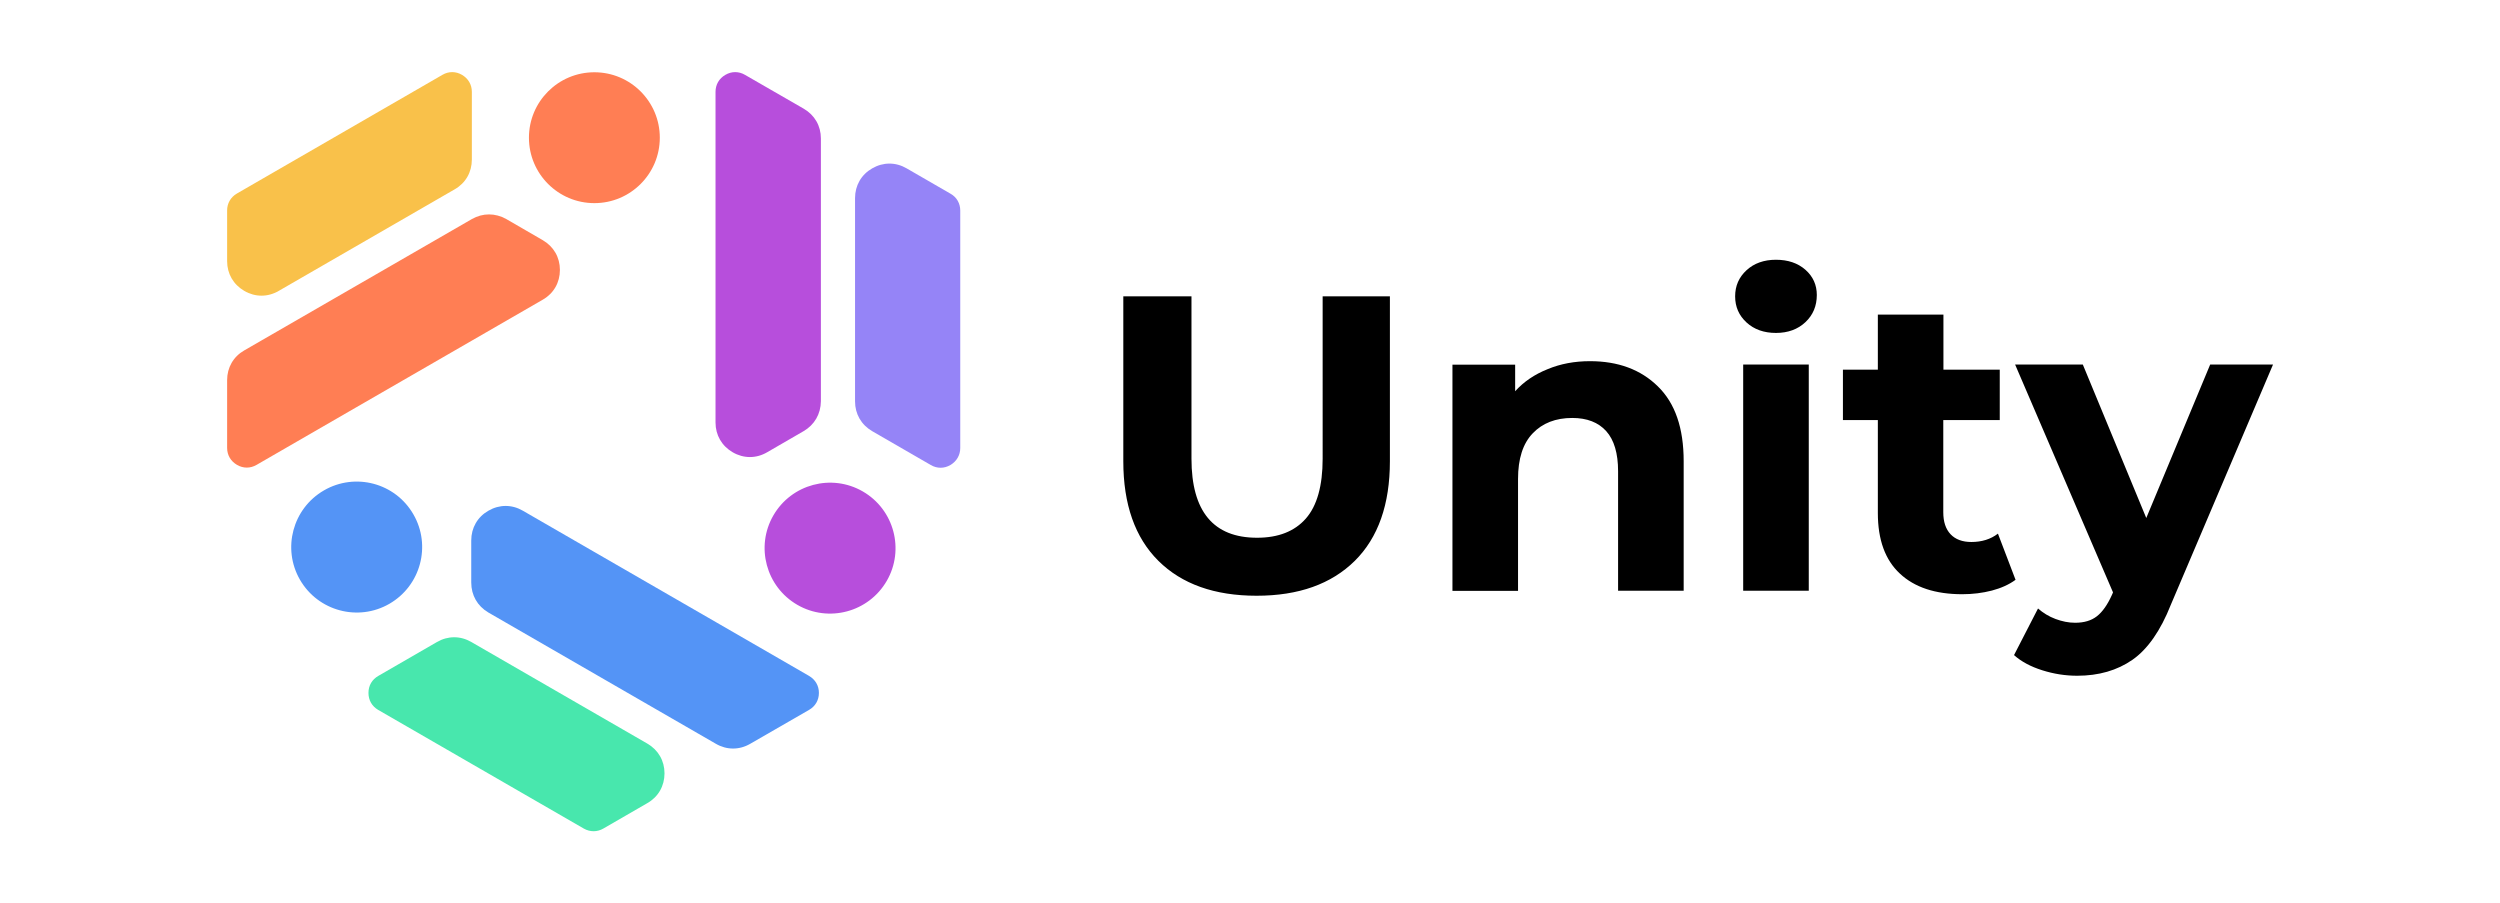 <svg xmlns="http://www.w3.org/2000/svg" xmlns:xlink="http://www.w3.org/1999/xlink" x="0px" y="0px" viewBox="0 0 1646.7 595.1" style="enable-background:new 0 0 1646.7 595.1;" xml:space="preserve"><style type="text/css">	.st0{fill:#FF7E54;}	.st1{fill:#F9C14A;}	.st2{fill:#5494F6;}	.st3{fill:#48E7AD;}	.st4{fill:#B74EDC;}	.st5{fill:#9584F7;}</style><path class="st0" d="M333.5,144.3l24,13.9c7.2,4.2,11.3,11.3,11.3,19.6c0,8.3-4.1,15.5-11.3,19.6l-46.6,26.9l-80.6,46.5l-61.3,35.4 c-4.1,2.4-8.8,2.4-12.9,0c-4.1-2.4-6.5-6.4-6.5-11.2v-44.6c0-8.3,4.1-15.5,11.3-19.6l149.9-86.5C318,140.2,326.2,140.2,333.5,144.3"></path><path class="st0" d="M391.5,133.8c-23.8,0-43.1-19.3-43.1-43.1c0-23.8,19.3-43.1,43.1-43.1c23.8,0,43.1,19.3,43.1,43.1 S415.3,133.8,391.5,133.8"></path><path class="st1" d="M156,127.5c45.2-26.1,90.3-52.1,135.4-78.2c4.1-2.4,8.8-2.4,12.9,0c4.1,2.4,6.5,6.4,6.5,11.2v44.6 c0,8.3-4.1,15.5-11.3,19.6l-115.9,66.9c-7.2,4.2-15.5,4.2-22.7,0c-7.2-4.2-11.3-11.3-11.3-19.6v-33.4 C149.6,134,151.9,129.9,156,127.5"></path><path class="st2" d="M310.4,383.7V356c0-8.3,4.1-15.5,11.3-19.6c7.2-4.2,15.5-4.2,22.7,0l46.6,26.9l80.6,46.5l61.3,35.4 c4.1,2.4,6.5,6.4,6.5,11.2c0,4.7-2.3,8.8-6.5,11.2l-38.7,22.3c-7.2,4.2-15.5,4.2-22.7,0l-149.9-86.5 C314.5,399.2,310.4,392.1,310.4,383.7"></path><path class="st2" d="M272.3,338.8c11.9,20.6,4.8,47-15.8,58.9c-20.6,11.9-47,4.8-58.9-15.8c-11.9-20.6-4.8-47,15.8-58.9 C234,311.1,260.4,318.1,272.3,338.8"></path><path class="st3" d="M384.6,545.8c-45.2-26.1-90.3-52.1-135.5-78.2c-4.1-2.4-6.4-6.4-6.4-11.2s2.3-8.8,6.5-11.2l38.6-22.3 c7.2-4.2,15.5-4.2,22.7,0l115.9,66.9c7.2,4.2,11.3,11.3,11.3,19.6s-4.1,15.5-11.3,19.6l-28.9,16.7 C393.4,548.1,388.7,548.1,384.6,545.8"></path><path class="st4" d="M529.3,284l-24,13.9c-7.2,4.2-15.5,4.2-22.7,0c-7.2-4.2-11.3-11.3-11.3-19.6V60.5c0-4.7,2.3-8.8,6.5-11.2 c4.1-2.4,8.8-2.4,12.9,0l38.7,22.3c7.2,4.2,11.3,11.3,11.3,19.6v173.1C540.6,272.7,536.5,279.8,529.3,284"></path><path class="st4" d="M509.4,339.5c11.9-20.6,38.3-27.7,58.9-15.8c20.6,11.9,27.7,38.3,15.8,58.9c-11.9,20.6-38.3,27.7-58.9,15.8 C504.6,386.5,497.5,360.1,509.4,339.5"></path><path class="st5" d="M632.5,138.7c0,52.1,0,104.3,0,156.4c0,4.7-2.4,8.8-6.5,11.2c-4.1,2.4-8.8,2.4-12.9,0L574.5,284 c-7.2-4.2-11.3-11.3-11.3-19.6V130.5c0-8.3,4.1-15.5,11.3-19.6c7.2-4.2,15.5-4.2,22.7,0l28.9,16.7 C630.2,129.9,632.5,134,632.5,138.7"></path><path d="M1497.2,240.1l-67.3,158.2c-6.8,17.2-15.3,29.3-25.3,36.3c-10.1,7-22.2,10.5-36.4,10.5c-7.8,0-15.4-1.2-23-3.6 c-7.6-2.4-13.8-5.7-18.6-10l15.8-30.7c3.3,2.9,7.2,5.3,11.5,6.9s8.6,2.5,12.9,2.5c5.9,0,10.7-1.4,14.4-4.3c3.7-2.9,7-7.6,10-14.3 l0.6-1.4l-64.5-150.1h44.6l41.8,101.1l42.1-101.1L1497.2,240.1L1497.2,240.1z M1327.6,381.9c-4.2,3.1-9.5,5.5-15.6,7.1 c-6.2,1.6-12.7,2.4-19.5,2.4c-17.7,0-31.4-4.5-41.1-13.6c-9.7-9-14.5-22.3-14.5-39.9v-61.2h-23v-33.2h23v-36.3h43.2v36.3h37.1v33.2 H1280v60.7c0,6.3,1.6,11.1,4.8,14.5s7.8,5.1,13.7,5.1c6.8,0,12.7-1.8,17.5-5.5L1327.6,381.9L1327.6,381.9z M1169.8,219.3 c-7.9,0-14.4-2.3-19.4-6.9c-5-4.6-7.5-10.3-7.5-17.2s2.5-12.6,7.5-17.2c5-4.6,11.5-6.9,19.4-6.9c7.9,0,14.4,2.2,19.4,6.6 s7.5,10,7.5,16.6c0,7.2-2.5,13.2-7.5,17.9C1184.2,216.9,1177.7,219.3,1169.8,219.3L1169.8,219.3z M1148.2,240.1h43.2v149h-43.2 V240.1L1148.2,240.1z M1047.3,237.9c18.5,0,33.4,5.5,44.7,16.6c11.4,11.1,17,27.5,17,49.3v85.3h-43.2v-78.7 c0-11.8-2.6-20.6-7.8-26.4s-12.7-8.7-22.4-8.7c-10.9,0-19.6,3.4-26,10.1c-6.5,6.7-9.7,16.8-9.7,30.1v73.7h-43.2v-149H998v17.5 c5.7-6.3,12.8-11.1,21.3-14.5C1027.9,239.6,1037.2,237.9,1047.3,237.9L1047.3,237.9z M827.7,392.4c-27.7,0-49.3-7.7-64.7-23 c-15.4-15.3-23.1-37.2-23.1-65.6V195.2h44.9v106.9c0,34.7,14.4,52.1,43.2,52.1c14,0,24.7-4.2,32.1-12.6c7.4-8.4,11.1-21.6,11.1-39.5 V195.2h44.3v108.6c0,28.4-7.7,50.3-23.1,65.6C876.9,384.7,855.4,392.4,827.7,392.4L827.7,392.4z"></path></svg>